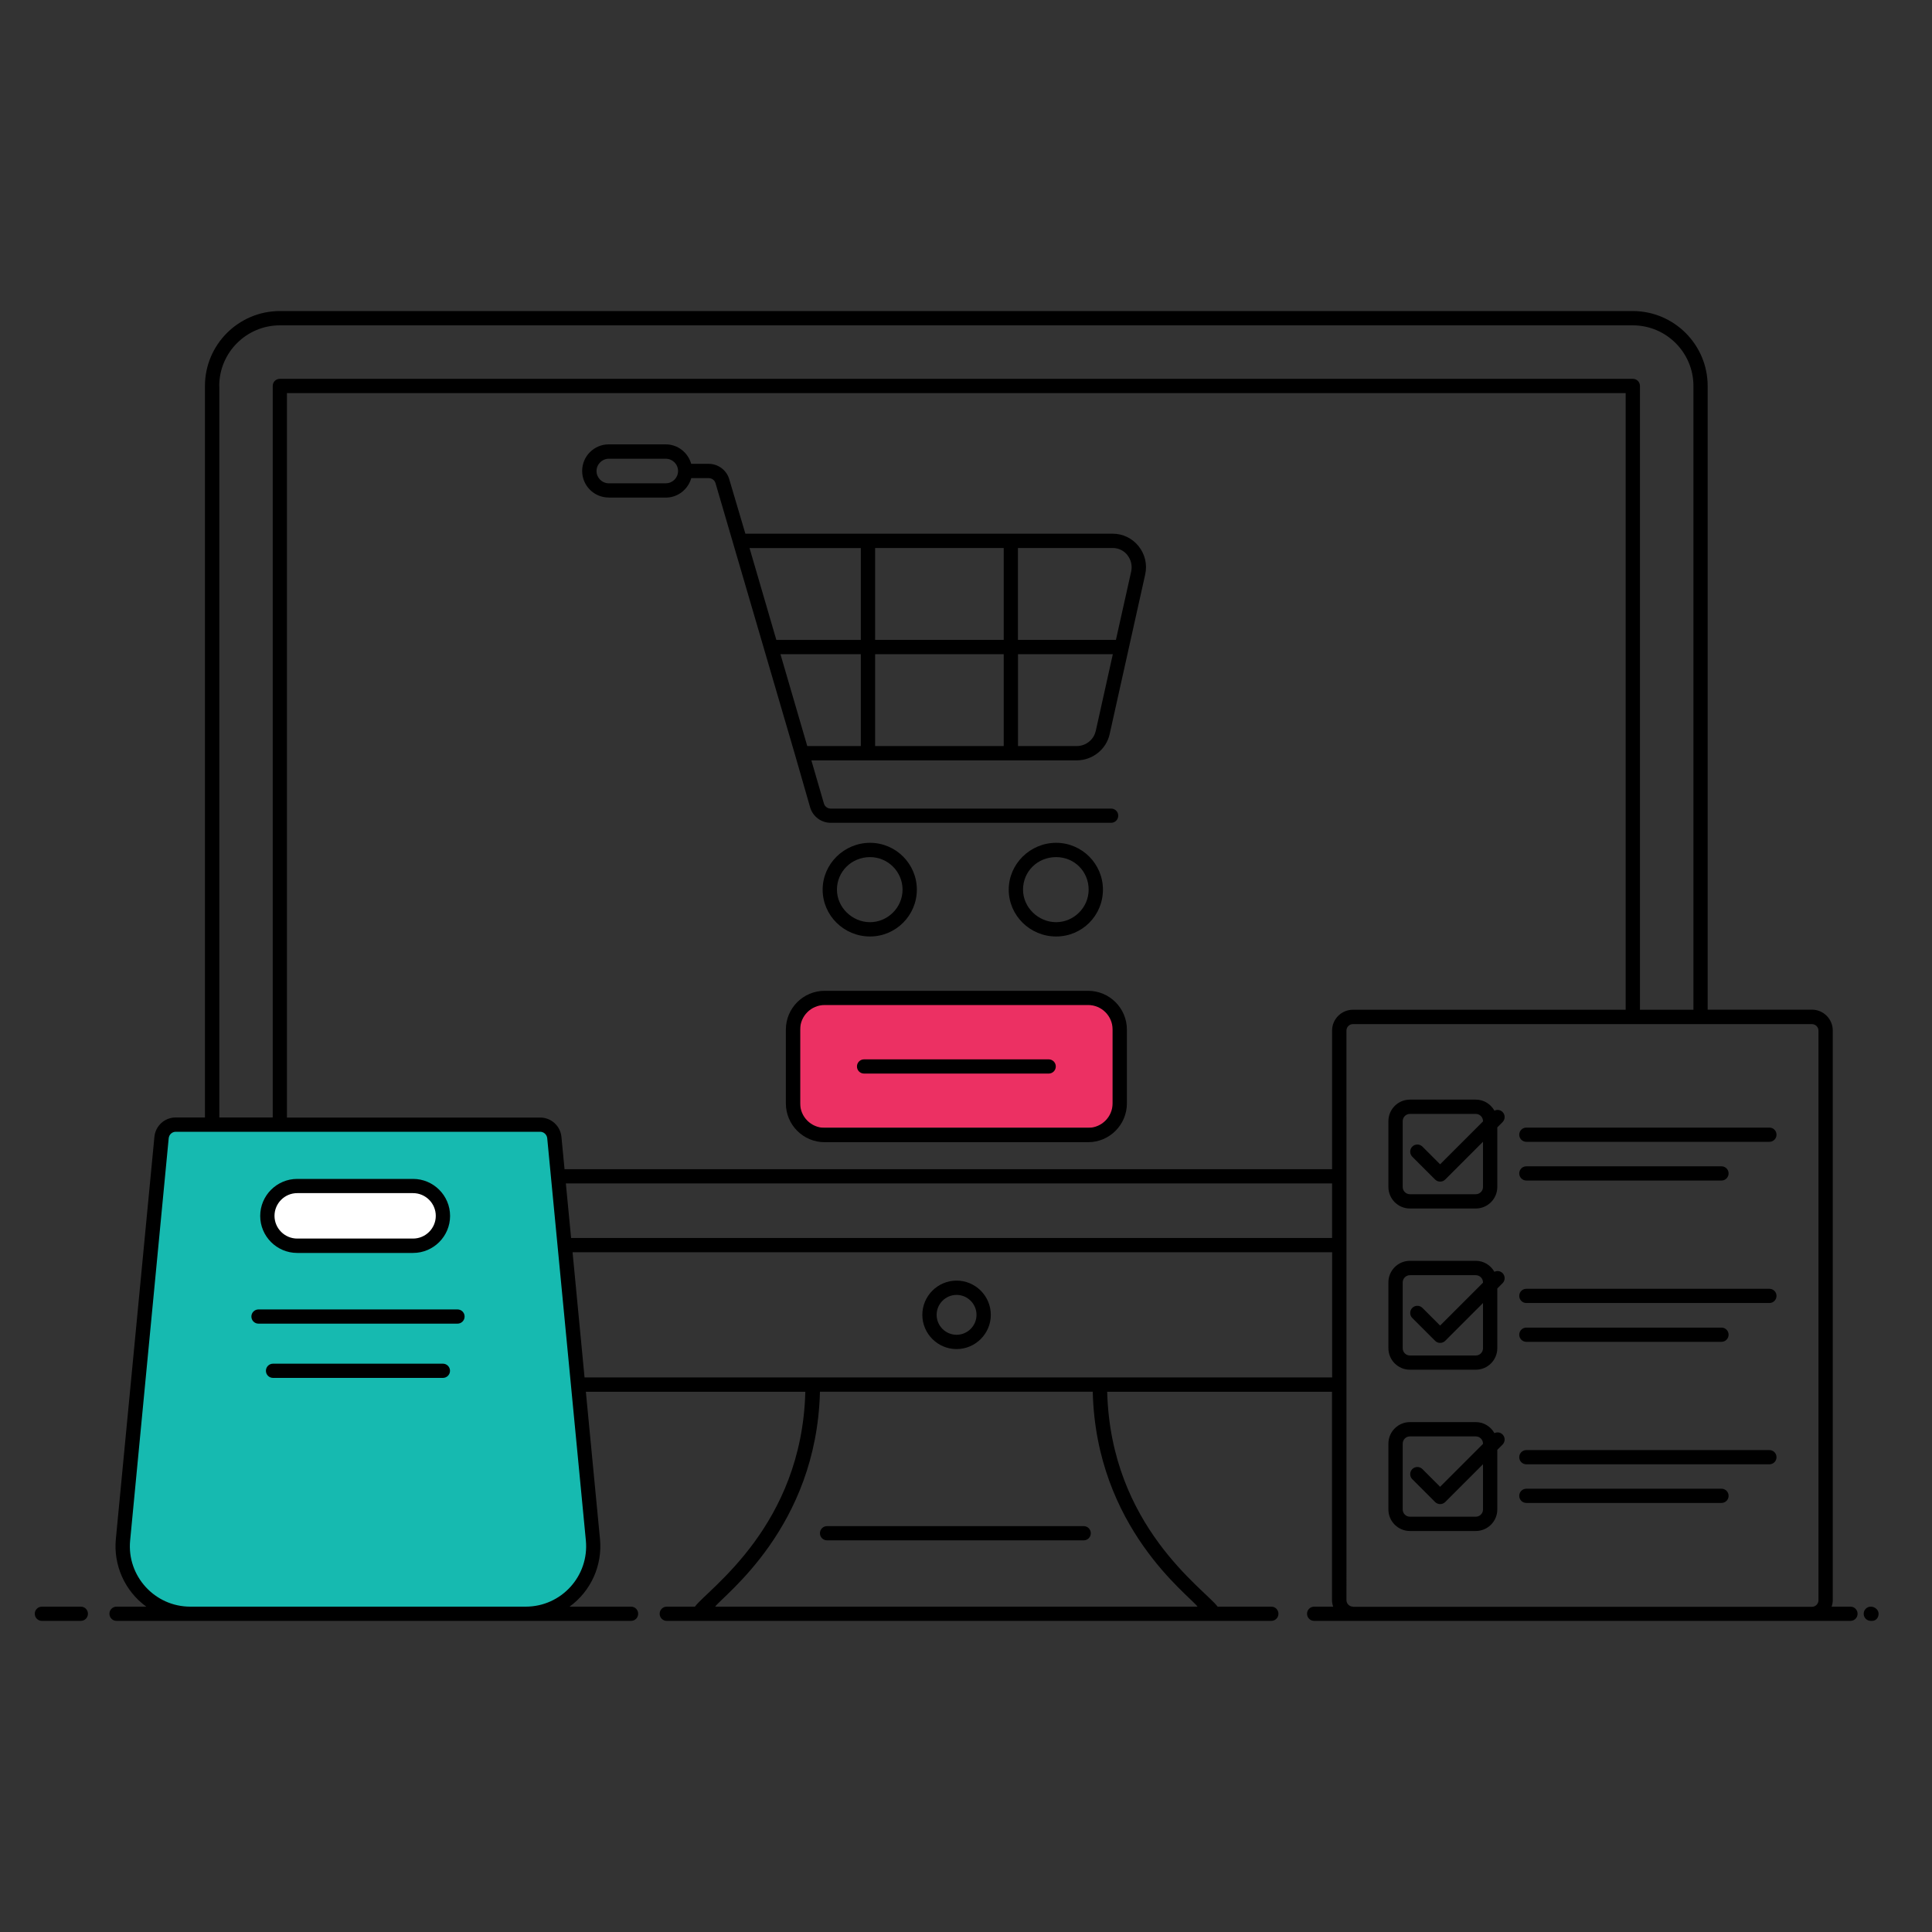 <?xml version="1.0" encoding="UTF-8"?> <svg xmlns="http://www.w3.org/2000/svg" id="Layer_1" version="1.1" viewBox="0 0 250 250"><rect x="0" y="0" width="250" height="250" fill="#333333" stroke="none"/><defs><style> .st0 { fill: #fff; } .st1 { fill: #16bab0; } .st2 { fill: #ec3063; } </style></defs><path class="st1" d="M21.52,145.94h49.7l5.48,55.8s-2.29,5-4.04,6.18-52.04-.02-52.04-.02c0,0-4.33-4.86-4.83-7.2s5.74-54.75,5.74-54.75Z"></path><rect class="st2" x="103.54" y="129.76" width="40.45" height="16.15"></rect><polygon class="st0" points="37.66 153.84 54.88 153.54 57.91 157.33 55.03 161.08 37.22 161.08 33.95 157.31 37.66 153.84"></polygon><g><path d="M242.08,207.9c-.51,0-.92.41-.92.92s.41.92.92.92h.16c.51,0,.85-.41.85-.92s-.49-.92-1.01-.92Z"></path><path d="M239.47,207.9h-2.46c.09-.27.15-.55.15-.85v-73.7c0-1.49-1.21-2.7-2.7-2.7h-13.49V49.94c0-5.34-4.35-9.69-9.69-9.69H36.21c-5.34,0-9.69,4.35-9.69,9.69v94.66h-3.78c-1.44,0-2.62,1.08-2.76,2.51l-4.99,52.05c-.32,3.33,1.12,6.69,3.94,8.74h-3.85c-.51,0-.92.41-.92.92s.41.92.92.92h66.58c.51,0,.92-.41.92-.92s-.41-.92-.92-.92h-7.96c2.82-2.05,4.26-5.4,3.94-8.74l-1.83-19.07h28.4c-.45,17.38-12.56,25.49-14.29,27.81h-3.64c-.51,0-.92.41-.92.92s.41.92.92.92h78.23c.51,0,.92-.41.92-.92s-.41-.92-.92-.92h-6.95c-1.69-2.27-13.84-10.39-14.29-27.81h29.09v26.96c0,.3.06.58.15.85h-2.46c-.51,0-.92.41-.92.92s.41.92.92.92h69.4c.51,0,.92-.41.92-.92s-.41-.92-.92-.92ZM28.37,49.94c0-4.32,3.52-7.84,7.84-7.84h175.08c4.32,0,7.84,3.52,7.84,7.84v80.72h-6.92V49.94c0-.51-.41-.92-.92-.92H36.21c-.51,0-.92.41-.92.92v94.66h-6.91V49.94ZM210.36,130.66h-35.29c-1.49,0-2.7,1.21-2.7,2.7v17.93h-99.32l-.4-4.17c-.14-1.43-1.32-2.51-2.76-2.51h-32.76V50.87h173.23v79.79ZM73.23,153.13h99.14v7.06h-98.47l-.68-7.06ZM75.81,199.34c.44,4.59-3.17,8.56-7.78,8.56H24.62c-4.61,0-8.22-3.98-7.78-8.56l4.99-52.05c.05-.48.44-.84.92-.84,51.41.01-17.73,0,47.15,0,.46,0,.86.36.91.83,1.83,19.03.08.8,5,52.05ZM154.96,207.9h-62.42c1.09-1.5,13.13-10.24,13.56-27.81h35.3c.43,17.62,12.49,26.33,13.56,27.81ZM75.64,178.24l-1.55-16.2h98.29v16.2h-96.74ZM175.08,207.9c-.47,0-.85-.38-.85-.85.01-82.68,0,8.85,0-73.7,0-.45.38-.83.83-.83,70.32,0,15.18,0,59.4,0,.47,0,.85.38.85.85v73.7c0,.47-.38.85-.85.85h-59.39Z"></path><path d="M10.46,207.9h-5.04c-.51,0-.92.41-.92.92s.41.92.92.92h5.04c.51,0,.92-.41.92-.92s-.41-.92-.92-.92Z"></path><path d="M107.02,199.32h33.21c.51,0,.92-.41.92-.92s-.41-.92-.92-.92h-33.21c-.51,0-.92.41-.92.92s.41.92.92.92Z"></path><path d="M123.78,165.71c-2.44,0-4.43,1.99-4.43,4.43s1.99,4.43,4.43,4.43,4.43-1.99,4.43-4.43-1.99-4.43-4.43-4.43ZM123.78,172.72c-1.42,0-2.58-1.16-2.58-2.58s1.16-2.58,2.58-2.58,2.58,1.16,2.58,2.58-1.16,2.58-2.58,2.58Z"></path><path d="M140.8,128.21h-34.09c-2.77,0-5.02,2.25-5.02,5.02v9.55c0,2.77,2.25,5.02,5.02,5.02h34.09c2.77,0,5.02-2.25,5.02-5.02v-9.55c0-2.77-2.25-5.02-5.02-5.02ZM143.97,142.77c0,1.75-1.42,3.17-3.17,3.17h-34.09c-1.75,0-3.17-1.42-3.17-3.17v-9.55c0-1.75,1.42-3.17,3.17-3.17h34.09c1.75,0,3.17,1.42,3.17,3.17v9.55Z"></path><path d="M135.7,137.08h-23.89c-.51,0-.92.41-.92.92s.41.92.92.92h23.89c.51,0,.92-.41.92-.92s-.41-.92-.92-.92Z"></path><path d="M142.72,115.12c0-3.34-2.72-6.06-6.06-6.06s-6.13,2.72-6.13,6.06,2.75,6.06,6.13,6.06,6.06-2.72,6.06-6.06ZM132.38,115.12c0-2.36,1.88-4.21,4.28-4.21s4.21,1.89,4.21,4.21-1.93,4.21-4.21,4.21-4.28-1.89-4.28-4.21Z"></path><path d="M112.58,121.18c3.34,0,6.06-2.72,6.06-6.06s-2.72-6.06-6.06-6.06-6.13,2.72-6.13,6.06,2.75,6.06,6.13,6.06ZM112.58,110.91c2.32,0,4.21,1.89,4.21,4.21s-1.93,4.21-4.21,4.21-4.28-1.89-4.28-4.21,1.88-4.21,4.28-4.21Z"></path><path d="M78.78,64.39h7.37c1.57,0,2.89-1.07,3.3-2.52h2.26c.41,0,.77.27.88.66l10.3,35.19,1.94,6.75c.34,1.18,1.43,2,2.66,2h36.29c.51,0,.92-.41.92-.92s-.41-.92-.92-.92h-36.29c-.41,0-.77-.27-.88-.67l-1.62-5.57h34.34c2.04,0,3.83-1.43,4.26-3.4l4.59-20.62c.3-1.31-.01-2.66-.85-3.7-.82-1.02-2.04-1.61-3.34-1.61h-47.54l-2.09-7.06c-.34-1.17-1.44-1.98-2.66-1.98h-2.26c-.41-1.45-1.72-2.52-3.3-2.52h-7.37c-1.9,0-3.44,1.54-3.44,3.44s1.54,3.44,3.44,3.44ZM129.88,84.65v11.89h-16.64v-11.89h16.64ZM113.24,82.8v-11.89h16.64v11.89h-16.64ZM111.39,96.54h-6.93l-3.47-11.89h10.4v11.89ZM141.78,94.6c-.24,1.12-1.28,1.94-2.45,1.94h-7.6v-11.89h12.27l-2.21,9.94ZM145.88,71.83c.48.6.66,1.38.49,2.14l-1.97,8.83h-12.68v-11.89h12.26c.74,0,1.44.33,1.9.91ZM111.39,70.92v11.89h-10.93l-3.47-11.89h14.4ZM78.78,59.36h7.37c.88,0,1.59.71,1.59,1.59s-.71,1.59-1.59,1.59h-7.37c-.88,0-1.59-.72-1.59-1.59s.72-1.59,1.59-1.59Z"></path><path d="M38.46,162.13h14.99c2.64,0,4.79-2.15,4.79-4.79s-2.15-4.79-4.79-4.79h-14.99c-2.64,0-4.79,2.15-4.79,4.79s2.15,4.79,4.79,4.79ZM38.46,154.39h14.99c1.62,0,2.94,1.32,2.94,2.94s-1.32,2.94-2.94,2.94h-14.99c-1.62,0-2.94-1.32-2.94-2.94s1.32-2.94,2.94-2.94Z"></path><path d="M59.2,169.44h-25.75c-.51,0-.92.41-.92.92s.41.92.92.92h25.75c.51,0,.92-.41.92-.92s-.41-.92-.92-.92Z"></path><path d="M57.31,176.46h-21.98c-.51,0-.92.41-.92.92s.41.92.92.92h21.98c.51,0,.92-.41.92-.92s-.41-.92-.92-.92Z"></path><path d="M193.38,164.58c-.48-.85-1.37-1.43-2.41-1.43h-8.53c-1.53,0-2.78,1.25-2.78,2.78v8.53c0,1.53,1.25,2.78,2.78,2.78h8.53c1.53,0,2.78-1.25,2.78-2.78v-7.73l.68-.68c.36-.36.36-.95,0-1.31-.29-.29-.71-.34-1.05-.17ZM191.9,174.47c0,.51-.42.93-.93.93h-8.53c-.51,0-.93-.42-.93-.93v-8.53c0-.51.42-.93.93-.93h8.53c.51,0,.93.42.93.93v.04l-5.55,5.55-2.29-2.29c-.36-.36-.95-.36-1.31,0s-.36.95,0,1.31l2.95,2.95c.36.36.95.36,1.31,0l4.89-4.89v5.88Z"></path><path d="M228.96,166.77h-31.45c-.51,0-.92.41-.92.92s.41.92.92.92h31.45c.51,0,.92-.41.92-.92s-.41-.92-.92-.92Z"></path><path d="M197.51,173.63h25.25c.51,0,.92-.41.92-.92s-.41-.92-.92-.92h-25.25c-.51,0-.92.41-.92.92s.41.92.92.92Z"></path><path d="M193.38,143.72c-.48-.85-1.37-1.43-2.41-1.43h-8.53c-1.53,0-2.78,1.25-2.78,2.78v8.53c0,1.53,1.25,2.78,2.78,2.78h8.53c1.53,0,2.78-1.25,2.78-2.78v-7.72l.68-.68c.36-.36.36-.95,0-1.31-.29-.29-.71-.34-1.05-.17ZM191.9,153.6c0,.51-.42.93-.93.93h-8.53c-.51,0-.93-.42-.93-.93v-8.53c0-.51.42-.93.93-.93h8.53c.51,0,.93.42.93.93v.04l-5.55,5.55-2.29-2.29c-.36-.36-.95-.36-1.31,0s-.36.95,0,1.31l2.95,2.95c.36.36.95.36,1.31,0l4.89-4.89v5.88Z"></path><path d="M228.96,145.91h-31.45c-.51,0-.92.41-.92.92s.41.92.92.92h31.45c.51,0,.92-.41.92-.92s-.41-.92-.92-.92Z"></path><path d="M197.51,152.76h25.25c.51,0,.92-.41.92-.92s-.41-.92-.92-.92h-25.25c-.51,0-.92.41-.92.92s.41.92.92.92Z"></path><path d="M193.38,185.45c-.48-.85-1.37-1.43-2.41-1.43h-8.53c-1.53,0-2.78,1.25-2.78,2.78v8.53c0,1.53,1.25,2.78,2.78,2.78h8.53c1.53,0,2.78-1.25,2.78-2.78v-7.72l.68-.68c.36-.36.36-.95,0-1.31-.29-.29-.71-.34-1.05-.17ZM191.9,195.33c0,.51-.42.93-.93.93h-8.53c-.51,0-.93-.42-.93-.93v-8.53c0-.51.42-.93.93-.93h8.53c.51,0,.93.42.93.93v.04l-5.55,5.55-2.29-2.29c-.36-.36-.95-.36-1.31,0s-.36.95,0,1.31l2.95,2.95c.36.36.95.36,1.31,0l4.89-4.89v5.88Z"></path><path d="M228.96,187.64h-31.45c-.51,0-.92.41-.92.92s.41.92.92.92h31.45c.51,0,.92-.41.92-.92s-.41-.92-.92-.92Z"></path><path d="M222.76,192.64h-25.25c-.51,0-.92.41-.92.92s.41.92.92.92h25.25c.51,0,.92-.41.92-.92s-.41-.92-.92-.92Z"></path></g></svg> 
